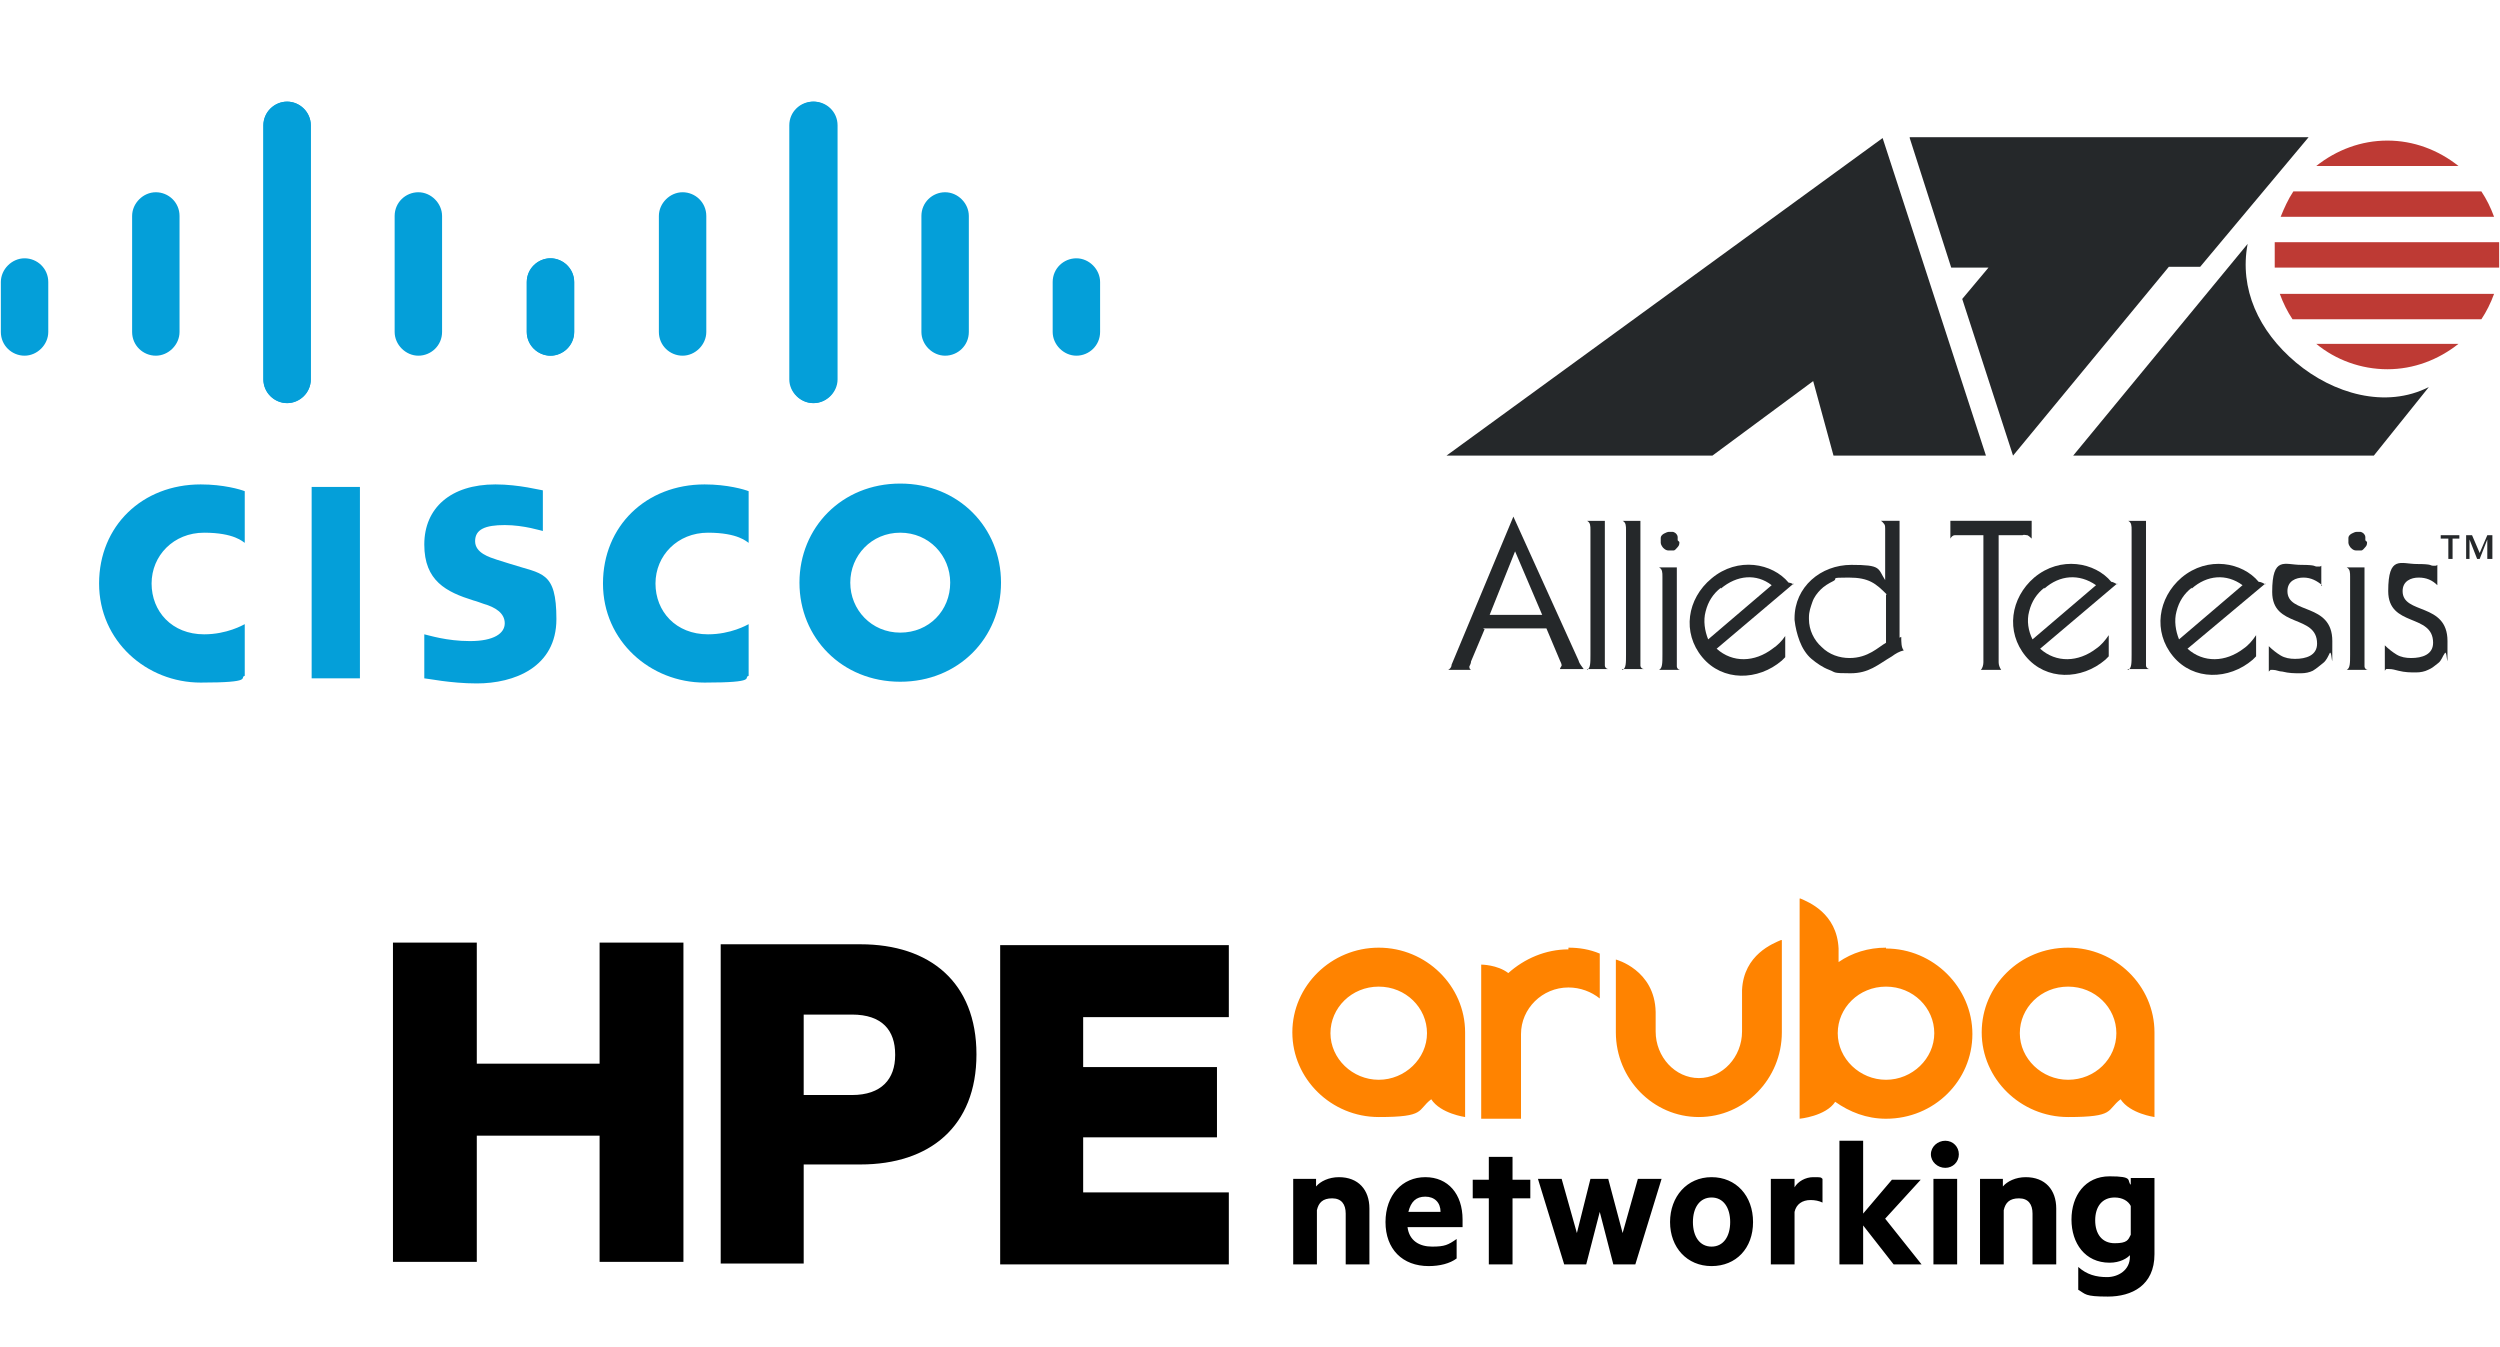 <?xml version="1.0" encoding="UTF-8"?>
<svg id="svg24" xmlns="http://www.w3.org/2000/svg" xmlns:svg="http://www.w3.org/2000/svg" version="1.1" viewBox="0 0 295.2 159">
  <!-- Generator: Adobe Illustrator 29.7.1, SVG Export Plug-In . SVG Version: 2.1.1 Build 8)  -->
  <g>
    <path id="path10" d="M64.1,57.9c-.2,0-2.8-.7-5.6-.7-5.3,0-8.4,2.8-8.4,7.1s2.6,5.6,5.8,6.6c.4.1.9.3,1.2.4,1.4.4,2.5,1.1,2.5,2.3s-1.3,2.1-4.1,2.1-4.9-.7-5.4-.8v5.2c.3,0,3.1.6,6.2.6,4.4,0,9.4-1.9,9.4-7.6s-1.7-5.3-5.4-6.5l-1.6-.5c-.9-.3-2.6-.8-2.6-2.2s1.2-1.9,3.5-1.9,4.4.7,4.5.7v-4.8ZM112.2,68.8c0,3.3-2.5,5.9-5.9,5.9s-5.9-2.7-5.9-5.9,2.5-5.9,5.9-5.9,5.9,2.7,5.9,5.9M106.3,57.1c-6.9,0-11.9,5.2-11.9,11.7s5,11.7,11.9,11.7,11.9-5.2,11.9-11.7-5-11.7-11.9-11.7M42.5,80.1h-5.7v-22.6h5.7" fill="#049fd9"/>
    <path id="path12" d="M28.9,58c-.5-.2-2.5-.8-5.2-.8-6.9,0-12,4.9-12,11.7s5.6,11.7,12,11.7,4.5-.6,5.2-.8v-6.1c-.2.1-2.1,1.2-4.8,1.2-3.8,0-6.2-2.7-6.2-6s2.6-6,6.2-6,4.6,1.1,4.8,1.2" fill="#049fd9"/>
    <g id="use14">
      <path id="path121" data-name="path12" d="M88.4,58c-.5-.2-2.5-.8-5.2-.8-6.9,0-12,4.9-12,11.7s5.6,11.7,12,11.7,4.5-.6,5.2-.8v-6.1c-.2.1-2.1,1.2-4.8,1.2-3.8,0-6.2-2.7-6.2-6s2.6-6,6.2-6,4.6,1.1,4.8,1.2" fill="#049fd9"/>
    </g>
    <g id="g22">
      <path id="path16" d="M36.7,14.8c0-1.6-1.3-2.8-2.8-2.8s-2.8,1.3-2.8,2.8v30c0,1.6,1.3,2.8,2.8,2.8s2.8-1.3,2.8-2.8V14.8ZM21.2,25.5c0-1.6-1.3-2.8-2.8-2.8s-2.8,1.3-2.8,2.8v13.7c0,1.6,1.3,2.8,2.8,2.8s2.8-1.3,2.8-2.8v-13.7ZM5.7,33.3c0-1.6-1.3-2.8-2.8-2.8s-2.8,1.3-2.8,2.8v5.9c0,1.6,1.3,2.8,2.8,2.8s2.8-1.3,2.8-2.8" fill="#049fd9"/>
      <g id="use18">
        <path id="path161" data-name="path16" d="M31.1,14.8c0-1.6,1.3-2.8,2.8-2.8s2.8,1.3,2.8,2.8v30c0,1.6-1.3,2.8-2.8,2.8s-2.8-1.3-2.8-2.8V14.8ZM46.6,25.5c0-1.6,1.3-2.8,2.8-2.8s2.8,1.3,2.8,2.8v13.7c0,1.6-1.3,2.8-2.8,2.8s-2.8-1.3-2.8-2.8v-13.7ZM62.2,33.3c0-1.6,1.3-2.8,2.8-2.8s2.8,1.3,2.8,2.8v5.9c0,1.6-1.3,2.8-2.8,2.8s-2.8-1.3-2.8-2.8" fill="#049fd9"/>
      </g>
    </g>
    <g id="use20">
      <g id="g221" data-name="g22">
        <path id="path162" data-name="path16" d="M93.2,14.8c0-1.6,1.3-2.8,2.8-2.8s2.8,1.3,2.8,2.8v30c0,1.6-1.3,2.8-2.8,2.8s-2.8-1.3-2.8-2.8V14.8ZM108.8,25.5c0-1.6,1.3-2.8,2.8-2.8s2.8,1.3,2.8,2.8v13.7c0,1.6-1.3,2.8-2.8,2.8s-2.8-1.3-2.8-2.8v-13.7ZM124.3,33.3c0-1.6,1.3-2.8,2.8-2.8s2.8,1.3,2.8,2.8v5.9c0,1.6-1.3,2.8-2.8,2.8s-2.8-1.3-2.8-2.8" fill="#049fd9"/>
        <g id="use181" data-name="use18">
          <path id="path163" data-name="path16" d="M98.9,14.8c0-1.6-1.3-2.8-2.8-2.8s-2.8,1.3-2.8,2.8v30c0,1.6,1.3,2.8,2.8,2.8s2.8-1.3,2.8-2.8V14.8ZM83.4,25.5c0-1.6-1.3-2.8-2.8-2.8s-2.8,1.3-2.8,2.8v13.7c0,1.6,1.3,2.8,2.8,2.8s2.8-1.3,2.8-2.8v-13.7ZM67.8,33.3c0-1.6-1.3-2.8-2.8-2.8s-2.8,1.3-2.8,2.8v5.9c0,1.6,1.3,2.8,2.8,2.8s2.8-1.3,2.8-2.8" fill="#049fd9"/>
        </g>
      </g>
    </g>
  </g>
  <g>
    <path d="M222.7,111.9c-2.1,0-4,.6-5.6,1.7v-1.6c-.2-4.2-3.6-5.5-4.5-5.9h-.1v26s3.1-.3,4.2-2c1.7,1.2,3.7,2,6,2,5.7,0,10.2-4.5,10.2-10s-4.6-10.1-10.2-10.1ZM222.7,127.5c-3.1,0-5.7-2.5-5.7-5.5s2.5-5.5,5.7-5.5,5.7,2.5,5.7,5.5-2.6,5.5-5.7,5.5ZM244.2,111.9c-5.7,0-10.2,4.5-10.2,10s4.6,10,10.2,10,4.5-.8,6.2-2.1c1.1,1.7,4,2.1,4,2.1v-10c0-5.5-4.6-10-10.2-10ZM244.2,127.5c-3.1,0-5.7-2.5-5.7-5.5s2.5-5.5,5.7-5.5,5.7,2.5,5.7,5.5-2.5,5.5-5.7,5.5ZM162.8,111.9c-5.6,0-10.2,4.5-10.2,10s4.6,10,10.2,10,4.5-.8,6.2-2.1c1.1,1.7,4,2.1,4,2.1v-10c0-5.5-4.6-10-10.2-10ZM162.8,127.5c-3.1,0-5.7-2.5-5.7-5.5s2.5-5.5,5.7-5.5,5.7,2.5,5.7,5.5-2.6,5.5-5.7,5.5ZM185.2,111.9c1.3,0,2.5.2,3.7.7v5.3c-1-.8-2.3-1.3-3.7-1.3-3.1,0-5.6,2.5-5.6,5.5v10h-4.7v-18.2s1.9,0,3.2,1c1.9-1.7,4.4-2.8,7.1-2.8M210.4,121.9c0,5.5-4.4,10-9.8,10s-9.8-4.5-9.8-10v-8.6s4.6,1.2,4.7,6.2v2.3c0,3,2.3,5.5,5.1,5.5s5.1-2.5,5.1-5.5v-4.9c.2-4.2,3.7-5.5,4.6-5.9h.1v10.9h0Z" fill="#ff8300"/>
    <path d="M80.7,111.3v37.7h-9.9v-14.9h-14.5v14.9h-9.9v-37.7h9.9v14.3h14.5v-14.3h9.9ZM105.7,124.6c0,2.8-1.6,4.7-5.1,4.7h-5.7v-9.5h5.7c3.6,0,5.1,1.9,5.1,4.7ZM101.6,137.5c8.2,0,13.7-4.5,13.7-13s-5.5-13-13.7-13h-16.5v37.7h9.8v-11.7h6.7ZM118.1,111.6v37.7h27v-8.5h-17.2v-6.5h15.8v-8.3h-15.8v-5.9h17.2v-8.5h-27Z"/>
    <path d="M155.4,139.2v.9c.5-.6,1.5-1.1,2.7-1.1,2.3,0,3.6,1.5,3.6,3.7v6.6h-2.8v-6c0-1.1-.5-1.8-1.6-1.8s-1.6.5-1.8,1.4v6.4h-2.8v-10.1h2.8ZM166.2,144.9c.2,1.6,1.4,2.3,2.9,2.3s1.9-.2,2.9-.9v2.3c-.8.6-2,.9-3.3.9-3.1,0-5.1-2-5.1-5.2s2-5.3,4.7-5.3,4.4,2,4.4,5v.9h-6.5ZM166.3,143.1h3.8c0-1.1-.7-1.8-1.8-1.8s-1.7.6-2,1.8ZM175.8,149.3v-7.8h-1.9v-2.2h1.9v-2.7h2.8v2.7h2.1v2.2h-2.1v7.8h-2.8ZM193.5,139.2h2.7l-3.1,10.1h-2.6l-1.6-6.2-1.6,6.2h-2.6l-3.1-10.1h2.8l1.8,6.4,1.6-6.4h2.1l1.7,6.4,1.8-6.4ZM202.1,149.5c-2.9,0-4.9-2.2-4.9-5.2s2-5.3,4.9-5.3,4.9,2.2,4.9,5.3-2,5.2-4.9,5.2ZM202.1,141.4c-1.4,0-2.2,1.2-2.2,2.9s.8,2.9,2.2,2.9,2.2-1.2,2.2-2.9-.8-2.9-2.2-2.9ZM215.2,142c-.4-.2-.9-.3-1.4-.3-1,0-1.7.5-1.9,1.4v6.2h-2.8v-10.1h2.8v1c.4-.7,1.3-1.2,2.2-1.2s.9,0,1.1.2v2.8ZM223.6,149.3l-3.6-4.6v4.6h-2.8v-14.6h2.8v8.6l3.4-4h3.4l-4.2,4.6,4.3,5.4h-3.3ZM229.7,137.9c-.9,0-1.7-.7-1.7-1.6s.8-1.6,1.7-1.6,1.6.7,1.6,1.6-.7,1.6-1.6,1.6ZM228.3,149.3v-10.1h2.8v10.1h-2.8ZM236.5,139.2v.9c.5-.6,1.5-1.1,2.7-1.1,2.3,0,3.6,1.5,3.6,3.7v6.6h-2.8v-6c0-1.1-.5-1.8-1.6-1.8s-1.6.5-1.8,1.4v6.4h-2.8v-10.1h2.8ZM251.6,148.1c-.4.5-1.3,1-2.5,1-2.9,0-4.5-2.3-4.5-5.1s1.6-5.1,4.5-5.1,2,.5,2.5,1v-.8h2.8v9c0,3.7-2.7,5-5.5,5s-2.6-.3-3.5-.8v-2.7c1,.9,2.1,1.2,3.4,1.2s2.7-.8,2.7-2.4v-.3ZM251.6,142.4c-.3-.6-1-1-1.9-1-1.5,0-2.3,1.1-2.3,2.7s.8,2.7,2.3,2.7,1.6-.4,1.9-1v-3.4Z"/>
  </g>
  <path d="M187.4,79.1c.4-.2.4-.8.4-1.8v-14.7c0-.5,0-.9-.4-1.1h2.1v16.5c0,.2,0,.4,0,.6s.2.4.4.4h-2.5Z" fill="#25282a"/>
  <path d="M191.6,79.1c.4-.2.4-.8.4-1.8v-14.7c0-.5,0-.9-.4-1.1h2.1v16.5c0,.2,0,.4,0,.6s.2.4.4.4h-2.6Z" fill="#25282a"/>
  <path d="M195.9,79.1c.4-.2.4-.8.4-1.8v-9.2c0-.5,0-.9-.4-1.1h2.1v11.1c0,.2,0,.4,0,.6s.2.4.4.4h-2.6Z" fill="#25282a"/>
  <path d="M198.3,64c0,.2,0,.4-.2.6s-.3.4-.5.4-.4,0-.6,0c-.2,0-.4-.1-.6-.3-.1-.1-.3-.4-.3-.6,0-.2,0-.4,0-.6s.2-.4.4-.5.4-.2.6-.2.3,0,.4,0c.1,0,.3.1.4.2,0,0,.2.2.2.4s0,.3,0,.4Z" fill="#25282a"/>
  <path d="M277.1,79.1c.4-.2.4-.8.4-1.8v-9.2c0-.5,0-.9-.4-1.1h2.1v11.1c0,.2,0,.4,0,.6s.2.4.4.4h-2.6Z" fill="#25282a"/>
  <path d="M279.5,64c0,.2,0,.4-.2.6s-.3.4-.5.4-.4,0-.6,0c-.2,0-.4-.1-.6-.3-.1-.1-.3-.4-.3-.6,0-.2,0-.4,0-.6s.2-.4.4-.5.4-.2.6-.2.3,0,.4,0c.1,0,.3.1.4.2,0,0,.2.2.2.4,0,.1,0,.3,0,.4Z" fill="#25282a"/>
  <path d="M224.5,75.2c0,.6,0,1.3.3,1.6-.5.1-1,.4-1.4.7-1.7,1-2.7,2-4.9,2s-1.7-.1-2.5-.4-1.5-.8-2.1-1.3-1.1-1.3-1.4-2.1-.5-1.6-.6-2.5v-.2c0-3.7,3.1-6.3,6.7-6.3s3.1.4,4,1.8h0v-6.1c0-.1,0-.4-.1-.5s-.2-.3-.4-.4h2.2v13.8h0ZM222.8,70.2c-1.3-1.3-2.1-2-4.5-2s-1.2.1-1.8.4-1.1.6-1.5,1-.8.9-1,1.5c-.2.6-.4,1.1-.4,1.8v.2c0,1.3.6,2.5,1.5,3.3.9.9,2.1,1.3,3.3,1.3,2.2,0,3.4-1.3,4.3-1.8v-5.7Z" fill="#25282a"/>
  <path d="M236,78.2c0,.3.1.6.3.9h-2.4c.2-.2.3-.6.3-.9v-15h-2.8c-.2,0-.4,0-.6,0-.2,0-.4.2-.5.4v-2.1h9.6v2.1c-.1-.1-.3-.3-.5-.4-.2,0-.4-.1-.6,0h-2.8v15Z" fill="#25282a"/>
  <path d="M251.3,79.1c.4-.2.4-.8.4-1.8v-14.7c0-.5,0-.9-.4-1.1h2.1v16.5c0,.2,0,.4,0,.6,0,.2.2.4.4.4h-2.6Z" fill="#25282a"/>
  <path d="M274.2,69.1c-.6-.5-1.3-.9-2.2-.9s-1.9.4-1.9,1.6c0,2.8,5.3,1.3,5.3,5.9s0,1-.3,1.4c-.2.4-.4.9-.8,1.2s-.7.6-1.2.9c-.4.2-.9.3-1.4.3h-.1c-.7,0-1.3,0-2.1-.2-.4,0-.7-.2-1.1-.2s-.2,0-.3,0c0,0-.1.1-.2.2h0v-3c.4.4.9.8,1.4,1.1s1.1.4,1.7.4c1.3,0,2.6-.4,2.6-1.8,0-3.5-5.3-1.8-5.3-6.1s1.5-3.2,3.4-3.2,1.5.2,1.9.2.2,0,.3,0c0,0,.1,0,.2-.1v2.4Z" fill="#25282a"/>
  <path d="M287.8,69.1c-.6-.6-1.3-.9-2.2-.9s-1.9.4-1.9,1.6c0,2.8,5.3,1.3,5.3,5.9s0,1-.3,1.4-.4.9-.8,1.2-.7.6-1.2.8c-.4.2-.9.3-1.4.3h0c-.7,0-1.3,0-2.1-.2-.4-.1-.7-.2-1.1-.2s-.2,0-.3,0-.1.1-.2.2v-3c.4.4.9.8,1.4,1.1s1.1.4,1.7.4c1.3,0,2.6-.4,2.6-1.8,0-3.5-5.3-1.8-5.3-6.1s1.5-3.2,3.4-3.2,1.5.2,1.9.2.2,0,.3,0c0,0,.1,0,.2-.1v2.5Z" fill="#25282a"/>
  <path d="M211.8,68.9l-9.1,7.7c1.9,1.7,4.5,1.6,6.6,0,.6-.4,1.1-.9,1.5-1.5v2.5l-.4.4c-2.8,2.4-7,2.5-9.4-.4s-1.8-6.9,1.1-9.3c3.1-2.6,7.2-1.8,9.1.5.2,0,.4.1.6.2h0ZM203.2,69.4c-.9.7-1.5,1.6-1.8,2.8-.3,1.1-.1,2.3.3,3.3l7.5-6.4c-1.8-1.4-4.1-1.2-6,.4h0Z" fill="#25282a"/>
  <path d="M250,68.9l-9.1,7.7c1.9,1.7,4.5,1.6,6.6,0,.6-.4,1.1-1,1.5-1.6v2.5l-.4.4c-2.8,2.4-7,2.5-9.4-.4-2.4-2.9-1.8-6.9,1-9.3,3.1-2.6,7.2-1.8,9.1.5.2,0,.5.2.7.3h0ZM241.4,69.4c-.9.7-1.5,1.6-1.8,2.8-.3,1.1-.1,2.3.4,3.3l7.5-6.4c-2-1.4-4.3-1.2-6.1.4h0Z" fill="#25282a"/>
  <path d="M267.5,68.9l-9.2,7.7c1.9,1.7,4.5,1.6,6.6,0,.6-.4,1.1-1,1.5-1.6v2.5l-.4.4c-2.8,2.4-7,2.5-9.4-.4-2.4-2.9-1.8-6.9,1-9.3,3.1-2.6,7.2-1.8,9.1.5.3,0,.6.2.8.3h0ZM258.8,69.4c-.9.7-1.5,1.6-1.8,2.8-.3,1.1-.1,2.3.3,3.3l7.5-6.4c-1.9-1.4-4.2-1.2-6,.4h0Z" fill="#25282a"/>
  <path d="M175.3,74.3l-1.6,3.8c0,.2-.1.4-.2.6,0,.1,0,.3.2.4h-2.7c.2-.1.4-.3.4-.6l7.3-17.5h0l7.7,17c.1.4.4.7.6,1h-2.8c0-.1.1-.2.2-.4,0-.2-.1-.4-.2-.6l-1.6-3.8h-7.5ZM182.1,72.6l-3.2-7.5-3,7.5h6.2Z" fill="#25282a"/>
  <path d="M290.5,63.6h-.9v2.4h-.5v-2.4h-.9v-.4h2.2v.4ZM294.1,66h-.4v-2.3l-.9,2.3h-.3l-.9-2.3v2.3h-.4v-2.8h.7l.9,2.1.9-2.1h.6v2.8h0Z" fill="#25282a"/>
  <path d="M222.3,16.3l12.2,37.5h-18l-2.4-8.8-11.9,8.8h-31.4l51.5-37.5Z" fill="#25282a"/>
  <path d="M225.5,16.3l4.9,15.3h4.4l-3.1,3.7,6,18.5,18.4-22.3h3.7l12.8-15.3h-47.1Z" fill="#25282a"/>
  <path d="M244.8,53.8l20.6-25c-1,5.3,1.3,10.3,5.7,14,4.4,3.7,10.6,5.5,15.7,2.9l-6.5,8.1h-35.5Z" fill="#25282a"/>
  <path d="M290.3,19.6c-2.4-1.9-5.3-3-8.4-3s-6,1.1-8.4,3h16.7Z" fill="#be3a34"/>
  <path d="M294.5,25.6c-.4-1.1-.9-2.1-1.5-3h-22.2c-.6.9-1.1,2-1.5,3h25.2Z" fill="#be3a34"/>
  <path d="M295.1,31.6c0-.5,0-1,0-1.5s0-1,0-1.5h-26.5c0,.5,0,1,0,1.5s0,1,0,1.5h26.5Z" fill="#be3a34"/>
  <path d="M293,37.7c.6-.9,1.1-1.9,1.5-3h-25.3c.4,1.1.9,2.1,1.5,3h22.3Z" fill="#be3a34"/>
  <path d="M273.5,40.6c2.3,1.9,5.3,3,8.4,3s6-1.1,8.4-3h-16.7Z" fill="#be3a34"/>
</svg>